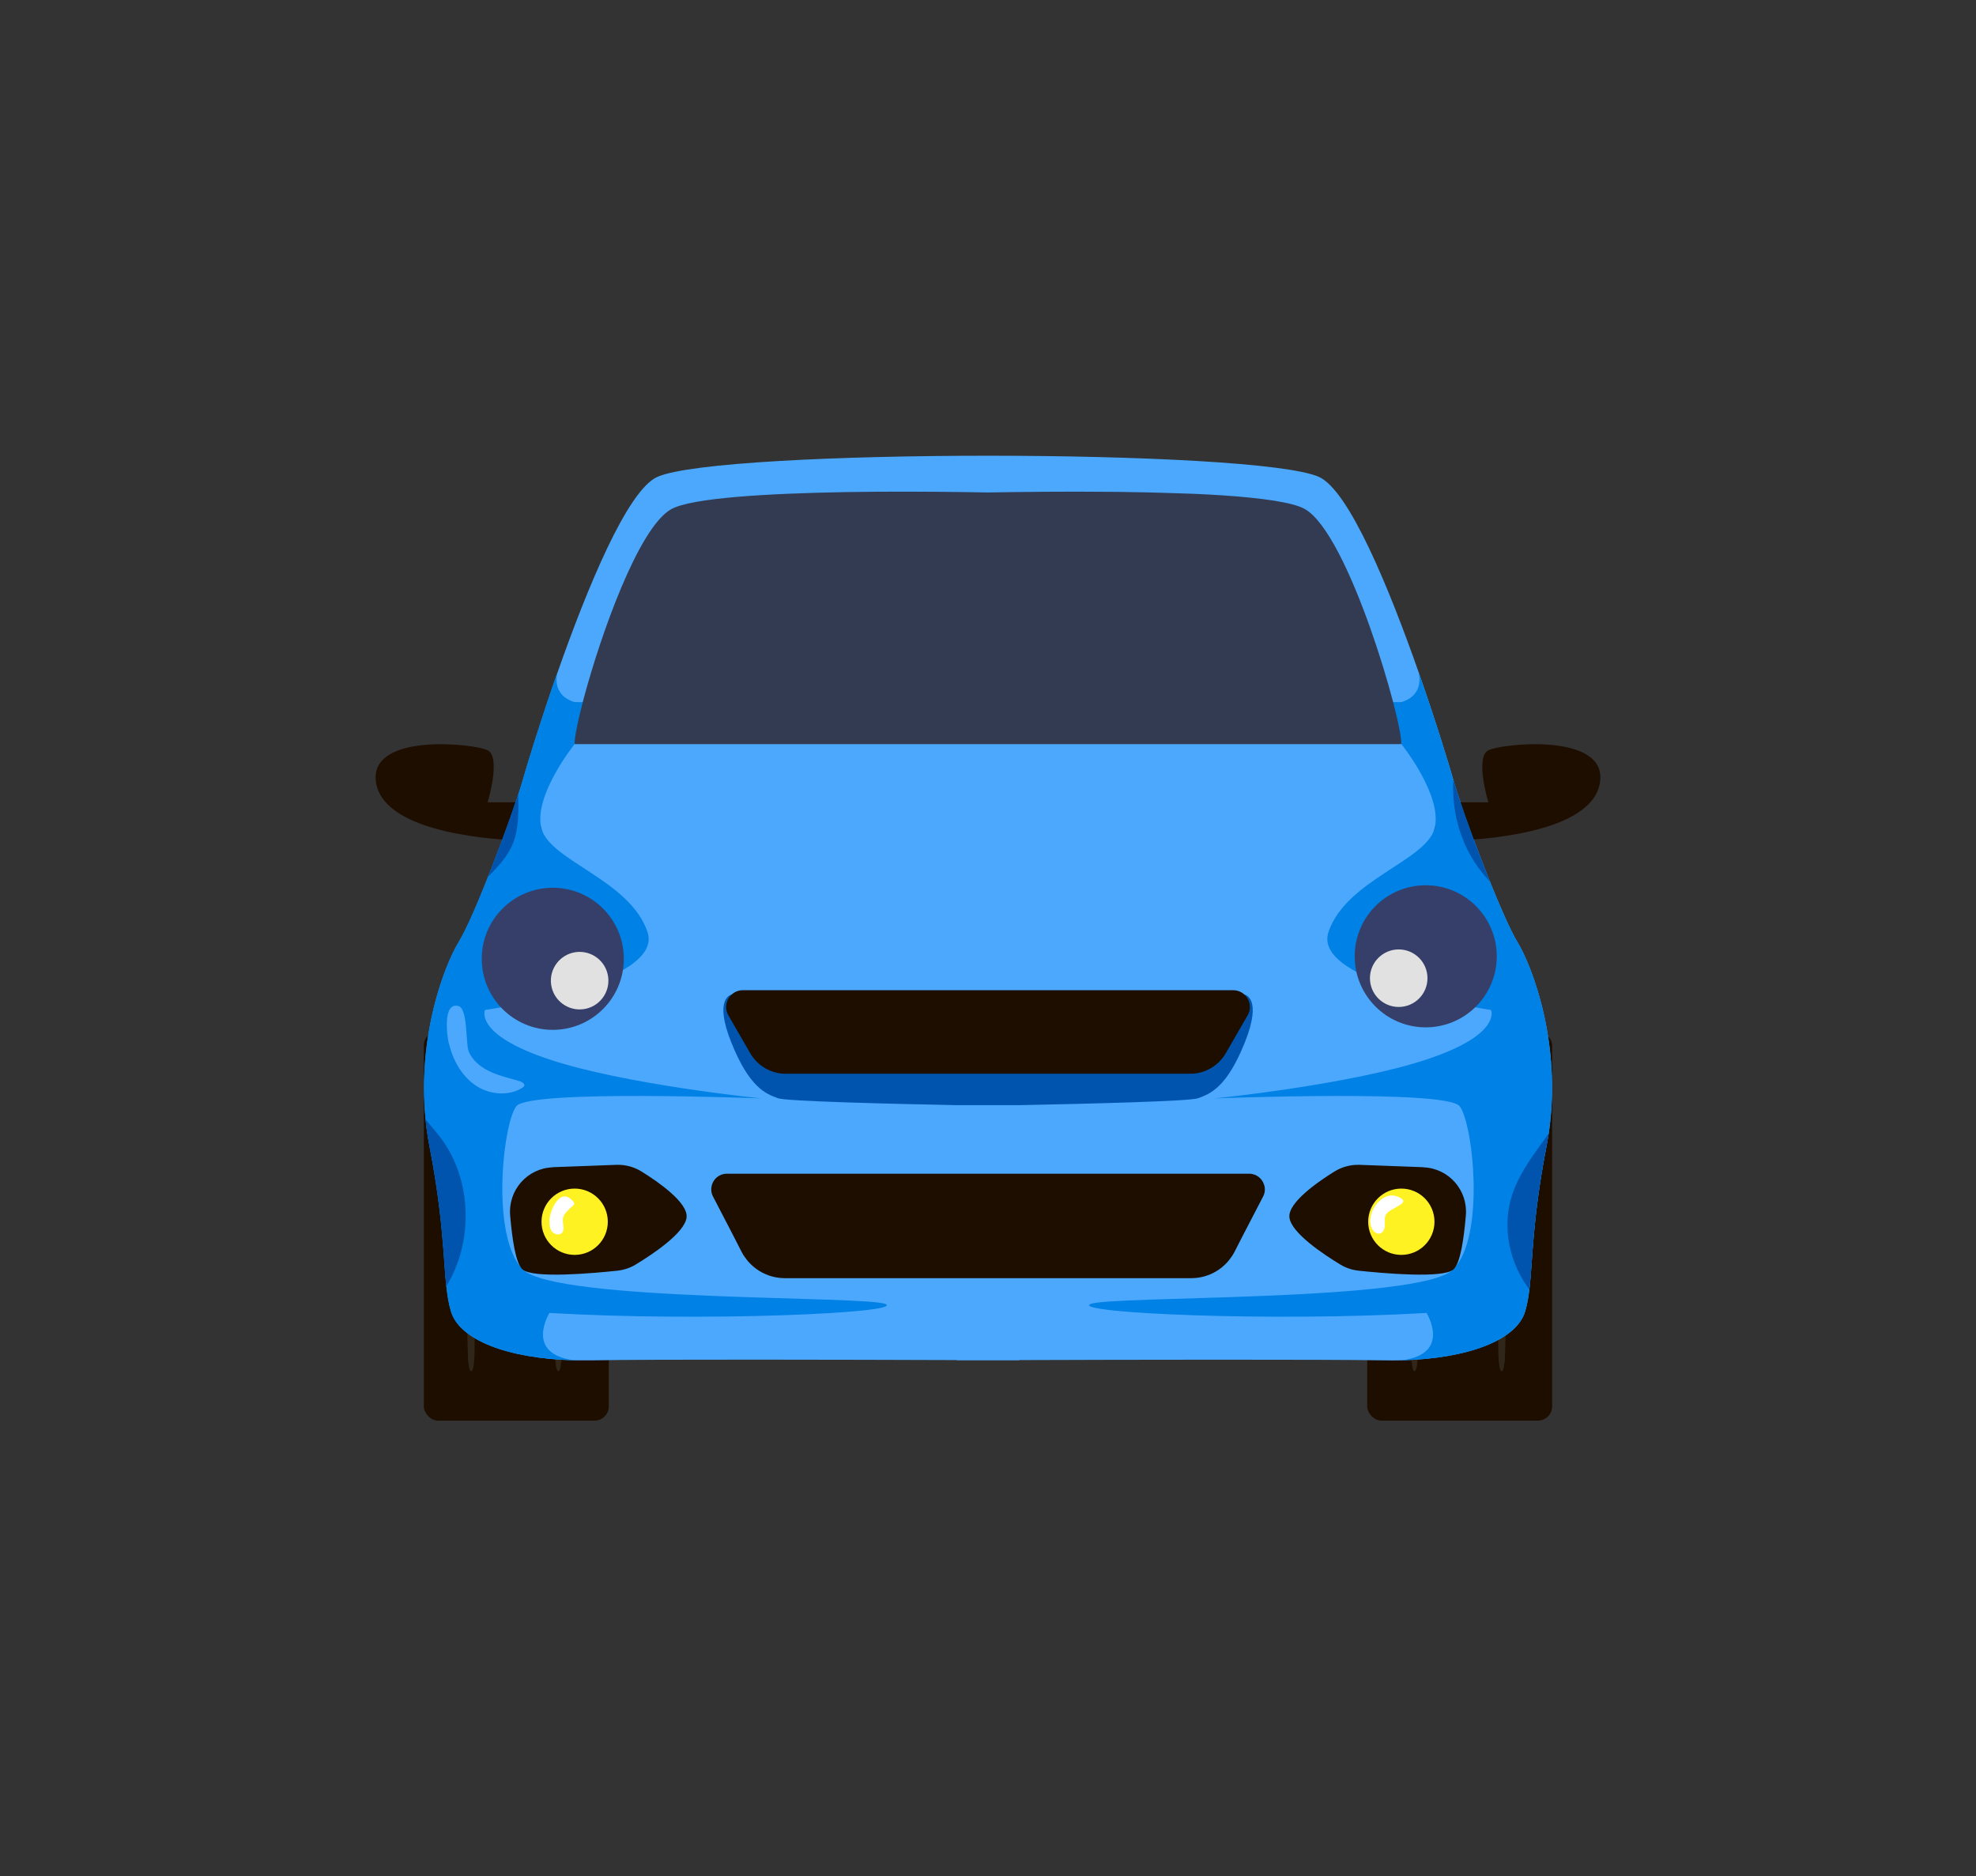 <?xml version="1.0" encoding="UTF-8"?><svg id="_レイヤー_1" xmlns="http://www.w3.org/2000/svg" xmlns:xlink="http://www.w3.org/1999/xlink" viewBox="0 0 158 150"><rect x="0" y="0" width="158" height="150" fill="#333333" stroke="none"/><defs><style>.cls-1{fill:#0081e5;}.cls-2{fill:#fff;}.cls-3{fill:#353f69;}.cls-4{fill:#4ca8fc;}.cls-5{fill:#30261a;}.cls-6{fill:#48423b;}.cls-7{fill:#0054ad;}.cls-8{fill:#e1e1e1;}.cls-9{fill:#333b53;}.cls-10{fill:#fff223;}.cls-11{clip-path:url(#clippath);}.cls-12{fill:none;}.cls-13{fill:#1e0e00;}</style><clipPath id="clippath"><rect class="cls-12" width="158" height="150"/></clipPath></defs><g class="cls-11"><g><g><rect class="cls-13" x="33.89" y="82.44" width="14.79" height="31.13" rx="1.14" ry="1.14"/><path class="cls-5" d="M37.46,108.91c.01,.33,.09,.76,.24,.7,.09-.04,.14-.25,.17-.44,.22-1.57-.12-3.46,.33-4.79,.37-1.08,1.17-1.47,1.3-2.76-.58-.02-1,1.71-1.56,1.35,.1-.69,.42-1.08,.7-1.51,.43-.67,.78-1.56,1.01-2.56-.32-.2-.62,.33-.87,.79-.24,.47-.59,.94-.88,.62,.21-.41,.41-.82,.62-1.23,.35-.68,.71-1.42,.82-2.39-.42,.49-.83,.98-1.25,1.47,.15-.18-.05-1.93-.14-2.19-.57,.95-.52,3.54-.56,4.91-.08,2.68-.06,5.37,.04,8.04Z"/><path class="cls-5" d="M44.86,108.91c-.01,.33-.09,.76-.24,.7-.09-.04-.14-.25-.17-.44-.22-1.57,.12-3.46-.33-4.79-.37-1.08-1.17-1.47-1.3-2.76,.58-.02,1,1.71,1.56,1.35-.1-.69-.42-1.08-.7-1.51-.43-.67-.78-1.56-1.01-2.56,.32-.2,.62,.33,.87,.79,.24,.47,.59,.94,.88,.62-.21-.41-.41-.82-.62-1.23-.35-.68-.71-1.42-.82-2.39,.42,.49,.83,.98,1.25,1.47-.15-.18,.05-1.93,.14-2.19,.57,.95,.52,3.54,.56,4.91,.08,2.68,.06,5.37-.04,8.04Z"/></g><g><rect class="cls-13" x="109.32" y="82.44" width="14.79" height="31.13" rx="1.14" ry="1.14"/><path class="cls-5" d="M112.89,108.91c.01,.33,.09,.76,.24,.7,.09-.04,.14-.25,.17-.44,.22-1.57-.12-3.46,.33-4.79,.37-1.08,1.17-1.47,1.3-2.76-.58-.02-1,1.71-1.56,1.35,.1-.69,.42-1.08,.7-1.51,.43-.67,.78-1.56,1.01-2.56-.32-.2-.62,.33-.87,.79-.24,.47-.59,.94-.88,.62,.21-.41,.41-.82,.62-1.23,.35-.68,.71-1.42,.82-2.39-.42,.49-.83,.98-1.25,1.47,.15-.18-.05-1.93-.14-2.19-.57,.95-.52,3.54-.56,4.91-.08,2.68-.06,5.37,.04,8.04Z"/><path class="cls-5" d="M120.29,108.91c-.01,.33-.09,.76-.24,.7-.09-.04-.14-.25-.17-.44-.22-1.57,.12-3.46-.33-4.79-.37-1.08-1.17-1.47-1.3-2.76,.58-.02,1,1.71,1.56,1.35-.1-.69-.42-1.08-.7-1.51-.43-.67-.78-1.56-1.01-2.56,.32-.2,.62,.33,.87,.79,.24,.47,.59,.94,.88,.62-.21-.41-.41-.82-.62-1.23-.34-.68-.71-1.42-.82-2.39,.42,.49,.83,.98,1.25,1.47-.15-.18,.05-1.93,.14-2.19,.57,.95,.52,3.54,.56,4.91,.08,2.68,.06,5.37-.04,8.04Z"/></g><path class="cls-4" d="M123.83,90.62c-.05,.33-.11,.66-.17,1-1.15,5.92-1.1,9.16-1.37,11.46-.08,.65-.18,1.22-.34,1.76-.67,2.25-4.44,3.76-9.89,3.91h0c-.48,.01-.98,.01-1.49,0-4.58-.08-20.76-.05-29.06-.02v.02s-.94,0-2.5,0c-1.56,0-2.5,0-2.5,0v-.02c-8.31-.03-24.48-.07-29.06,.02-.51,0-1.01,0-1.49,0h0c-5.45-.14-9.22-1.66-9.89-3.91-.18-.6-.29-1.25-.37-1.99-.24-2.29-.24-5.51-1.35-11.23-.14-.72-.24-1.44-.31-2.14-.68-6.69,1.53-12.37,2.66-14.19,.55-.89,1.44-2.92,2.33-5.18,.91-2.29,1.84-4.82,2.42-6.6,.15-.46,.28-.86,.37-1.2,.32-1.13,1.38-4.61,2.78-8.61h0c2.31-6.57,5.55-14.52,7.97-15.58,5.11-2.25,47.77-2.25,52.88,0,2.43,1.07,5.66,9.01,7.97,15.58h0c1.4,3.99,2.46,7.48,2.78,8.61,0,.01,0,.03,.01,.04,.51,1.76,1.74,5.17,2.92,8.12,.85,2.11,1.68,3.98,2.19,4.82,1.18,1.92,3.59,8.16,2.51,15.34Z"/><path class="cls-13" d="M41.74,64.14h-2.75s1.1-3.61,0-4.16c-1.1-.55-9.37-1.41-8.94,2.45,.43,3.86,8.14,4.65,11.69,4.77,3.55,.12,0-3.06,0-3.06Z"/><path class="cls-13" d="M116.26,64.14h2.75s-1.1-3.61,0-4.16c1.1-.55,9.37-1.41,8.94,2.45-.43,3.86-8.14,4.65-11.69,4.77-3.55,.12,0-3.06,0-3.06Z"/><path class="cls-1" d="M43.93,104.97s-2.04,3.28,2.01,3.78c-5.45-.14-9.22-1.66-9.89-3.91-.73-2.45-.24-5.63-1.71-13.22-1.47-7.59,1.1-14.32,2.34-16.34,1.24-2.01,4.27-9.99,5.13-12.98,.32-1.13,1.38-4.61,2.78-8.61-.03,.08-.57,1.86,1.36,2.44h2.65l-2.65,3.35s-3.36,4.17-2.65,6.77c.71,2.59,7.05,4.09,8.47,8.24,1.42,4.15-12.99,6.25-12.99,6.25,0,0-.92,1.95,5.16,3.96,5.93,1.97,16.46,3.07,16.95,3.11-.65-.02-18.55-.71-19.6,.62-1.07,1.35-2.08,10.44,.51,13.05,2.59,2.62,27.68,2.08,29.03,2.78,1.35,.7-14.48,1.43-26.89,.7Z"/><polygon class="cls-6" points="44.59 53.7 44.59 53.7 44.59 53.7 44.59 53.7"/><path class="cls-1" d="M114.07,104.97s2.04,3.28-2.01,3.78c5.45-.14,9.22-1.66,9.89-3.91,.73-2.45,.24-5.63,1.71-13.22,1.47-7.59-1.1-14.32-2.34-16.34-1.24-2.01-4.27-9.99-5.13-12.98-.32-1.13-1.38-4.61-2.78-8.61,.03,.08,.57,1.86-1.36,2.44h-2.65l2.65,3.35s3.36,4.17,2.65,6.77c-.71,2.59-7.05,4.09-8.47,8.24-1.42,4.15,12.99,6.25,12.99,6.25,0,0,.92,1.95-5.16,3.96-5.93,1.97-16.46,3.07-16.95,3.11,.65-.02,18.55-.71,19.6,.62,1.07,1.35,2.08,10.44-.51,13.05-2.59,2.62-27.68,2.08-29.03,2.78-1.35,.7,14.48,1.43,26.89,.7Z"/><path class="cls-9" d="M112.05,59.49H45.95c-.04-.43,.24-1.81,.72-3.64,1.36-5.1,4.4-13.71,7.01-15.15,1.65-.91,7.78-1.25,13.87-1.36,.88-.01,1.76-.02,2.62-.03h0c3.47-.02,6.71,.02,8.82,.06,2.34-.04,6.04-.09,9.92-.05,.47,0,.95,.01,1.43,.02,.91,.01,1.82,.03,2.72,.06,.65,.02,1.28,.04,1.91,.06,.19,0,.38,.02,.56,.02,.41,.02,.82,.04,1.22,.06,.34,.02,.68,.04,1,.06,3.11,.21,5.6,.55,6.56,1.08,3.55,1.96,7.87,17.14,7.73,18.79Z"/><polygon class="cls-6" points="113.41 53.7 113.41 53.7 113.41 53.7 113.41 53.7"/><g><path class="cls-13" d="M44.18,93.32c-2.02,.08-3.55,1.82-3.39,3.83,.16,1.88,.44,3.86,1,4.34,.85,.74,5.71,.29,7.6,.09,.51-.06,1-.22,1.44-.49,1.29-.78,3.95-2.53,4.07-3.78,.11-1.17-2.24-2.81-3.61-3.66-.6-.37-1.29-.55-1.99-.53l-5.12,.19Z"/><circle class="cls-10" cx="45.95" cy="97.67" r="2.65"/></g><path class="cls-7" d="M99.52,79.52l-20.52,5.63-20.52-5.63s-1.44,.25,0,3.83c1.44,3.58,2.73,4.09,3.74,4.45,.66,.24,8.79,.44,14.28,.55h5.01c5.49-.11,13.61-.31,14.28-.55,1.01-.37,2.3-.87,3.74-4.45,1.44-3.58,0-3.83,0-3.83Z"/><path class="cls-13" d="M98.6,79.16H59.4c-1.03,0-1.67,1.12-1.16,2.01l1.75,3.03c.59,1.02,1.67,1.64,2.84,1.64h32.34c1.17,0,2.26-.63,2.84-1.64l1.75-3.03c.52-.89-.13-2.01-1.16-2.01Z"/><path class="cls-13" d="M101.09,94.77c-.13-.52-.6-.94-1.21-.94H58.12c-.61,0-1.08,.42-1.21,.94-.07,.28-.05,.59,.1,.88l.54,1.04,1.09,2.1,.66,1.29c.12,.23,.26,.44,.42,.64,.73,.91,1.84,1.46,3.03,1.46h32.51c1.19,0,2.31-.55,3.03-1.46,.16-.2,.3-.41,.42-.64l.66-1.29,1.09-2.1,.54-1.04c.15-.29,.17-.6,.1-.88Z"/><g><path class="cls-13" d="M113.82,93.32c2.02,.08,3.55,1.82,3.39,3.83-.16,1.88-.44,3.86-1,4.34-.85,.74-5.71,.29-7.6,.09-.51-.06-1-.22-1.44-.49-1.29-.78-3.95-2.53-4.07-3.78-.11-1.17,2.24-2.81,3.61-3.66,.6-.37,1.29-.55,1.99-.53l5.12,.19Z"/><circle class="cls-10" cx="112.05" cy="97.67" r="2.65"/></g><path class="cls-7" d="M35.22,90.94c2.55,3.38,2.65,8.33,.46,11.91-.24-2.29-.24-5.51-1.35-11.23-.14-.72-.24-1.44-.31-2.14,.39,.49,.82,.96,1.2,1.46Z"/><path class="cls-7" d="M41.05,67.34c-.41,1.08-1.22,1.94-2.04,2.77,.91-2.29,1.84-4.82,2.42-6.6,.04,1.3,.06,2.65-.38,3.83Z"/><path class="cls-7" d="M116.21,62.35c.51,1.76,1.74,5.17,2.92,8.12-.21-.23-.42-.46-.61-.7-1.68-2.08-2.46-4.76-2.31-7.42Z"/><path class="cls-7" d="M123.83,90.62c-.05,.33-.11,.66-.17,1-1.15,5.92-1.1,9.16-1.37,11.46-1.62-2.11-2.21-5.03-1.38-7.56,.6-1.81,1.8-3.33,2.92-4.9Z"/><path class="cls-2" d="M43.94,97.52c-.01,.31,0,.64,.17,.9,.18,.25,.58,.37,.8,.16,.16-.15,.17-.4,.13-.62-.12-.73,.04-.85,.5-1.33,.32-.32,.56-.33,.17-.71-.99-.97-1.75,.91-1.77,1.6Z"/><path class="cls-2" d="M109.58,97.34c-.05,.38,0,.8,.27,1.09,.12,.12,.28,.22,.45,.19,.27-.04,.41-.35,.43-.62,.02-.27-.04-.55,.04-.81,.21-.65,2.37-1,.96-1.54-1.05-.4-2.02,.75-2.15,1.7Z"/><path class="cls-4" d="M35.9,83.43c.31,1.31,1,2.57,2.11,3.33,1.11,.76,2.68,.91,3.8,.17,.04-.03,.08-.06,.1-.1,.09-.16-.13-.32-.31-.38-.78-.24-1.58-.41-2.32-.74-.74-.33-1.44-.85-1.78-1.59-.3-.66-.05-3.5-.86-3.7-1.28-.31-.88,2.5-.75,3.01Z"/><circle class="cls-3" cx="114" cy="76.45" r="5.68"/><circle class="cls-8" cx="111.84" cy="78.2" r="2.3"/><circle class="cls-3" cx="44.2" cy="76.65" r="5.68"/><circle class="cls-8" cx="46.35" cy="78.39" r="2.3" transform="translate(-16.77 12.75) rotate(-13.28)"/></g></g></svg>